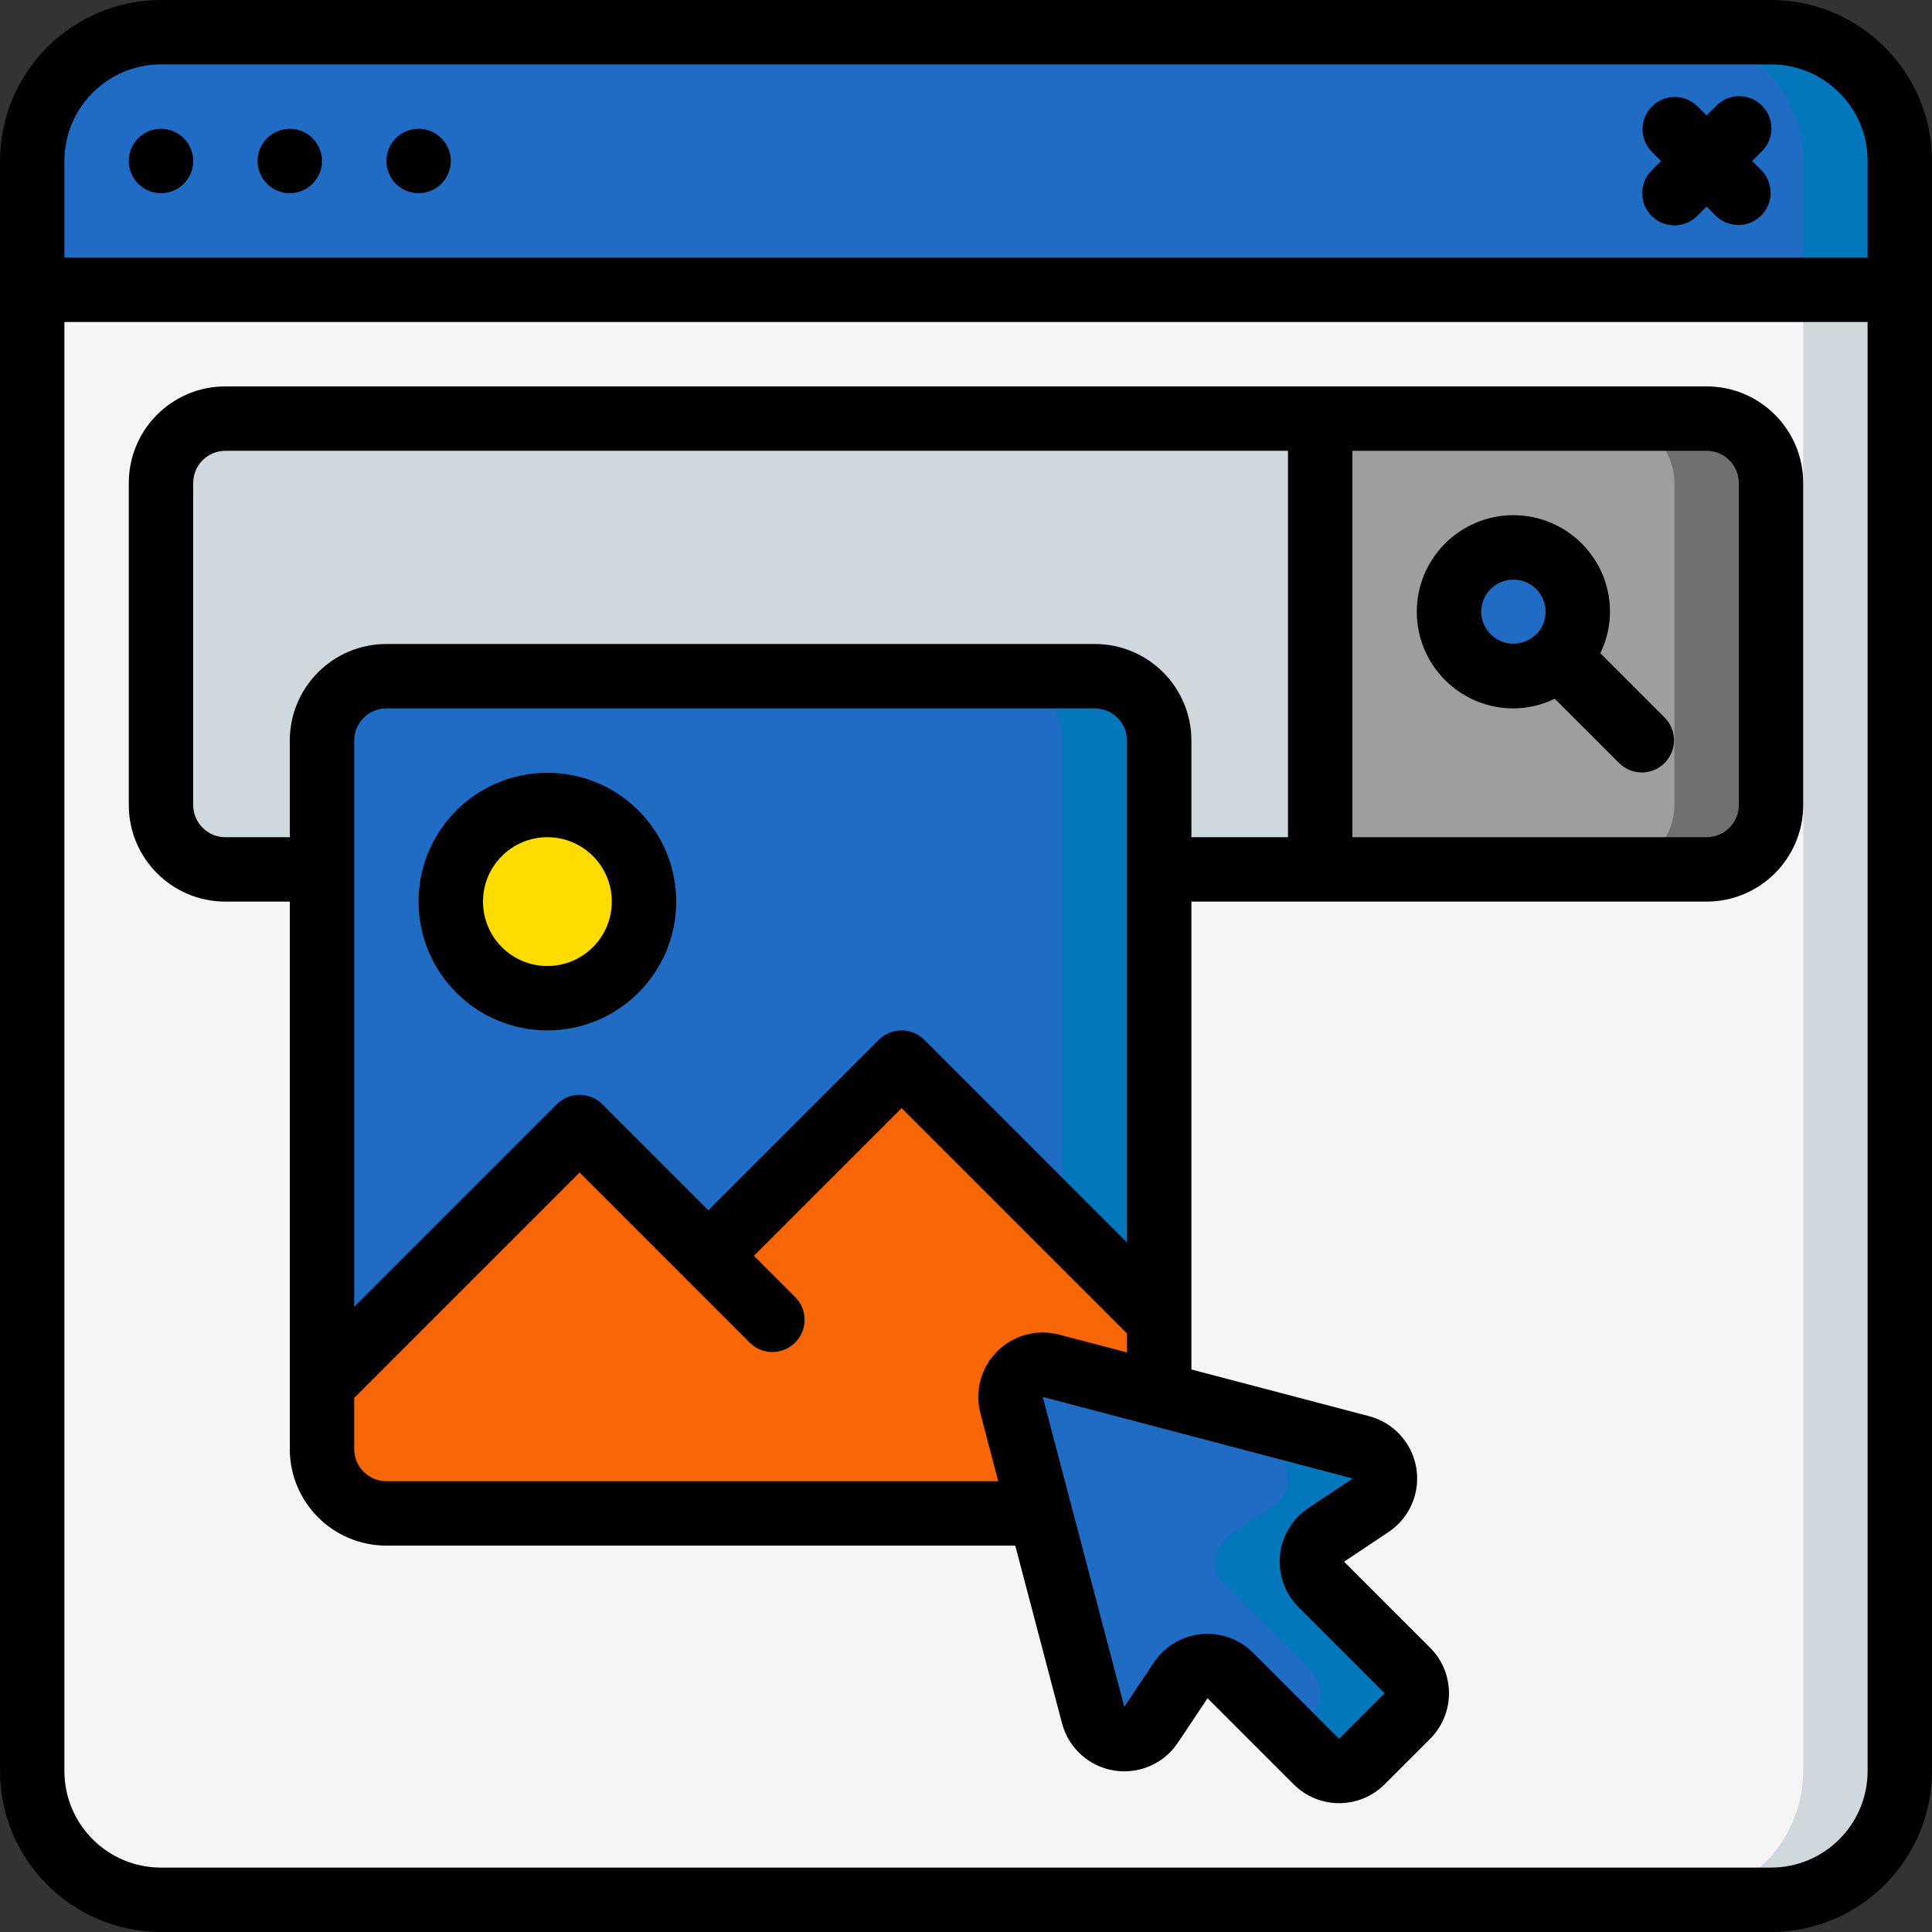 <?xml version="1.0"?>
<svg xmlns="http://www.w3.org/2000/svg" xmlns:xlink="http://www.w3.org/1999/xlink" xmlns:svgjs="http://svgjs.com/svgjs" version="1.1" width="512" height="512" x="0" y="0" viewBox="0 0 60 60" style="enable-background:new 0 0 512 512" xml:space="preserve" class=""><rect x="0" y="0" width="60" height="60" fill="#333333" stroke="none"/><g><g id="Page-1" fill="none" fill-rule="evenodd"><g id="068---Reverse-Image-Search"><path id="Path" d="m59 5v4h-58v-4c0-2.209 1.791-4 4-4h50c2.209 0 4 1.791 4 4z" fill="#206bc4" data-original="#02a9f4" class=""/><path id="Path" d="m55 1h-3c2.209 0 4 1.791 4 4v4h3v-4c0-2.209-1.791-4-4-4z" fill="#0377bc" data-original="#0377bc"/><path id="Path" d="m59 9v46c0 2.209-1.791 4-4 4h-50c-2.209 0-4-1.791-4-4v-46z" fill="#f5f5f5" data-original="#f5f5f5" class=""/><path id="Path" d="m56 9v46c0 2.209-1.791 4-4 4h3c2.209 0 4-1.791 4-4v-46z" fill="#cfd8dc" data-original="#cfd8dc" class=""/><path id="Path" d="m55 15v10c-.003 1.103-.897 1.997-2 2h-12v-14h12c1.103.003 1.997.897 2 2z" fill="#9e9e9e" data-original="#9e9e9e"/><path id="Path" d="m53 13h-3c1.103.003 1.997.897 2 2v10c-.003 1.103-.897 1.997-2 2h3c1.103-.003 1.997-.897 2-2v-10c-.003-1.103-.897-1.997-2-2z" fill="#707070" data-original="#707070"/><path id="Path" d="m41 13v14h-5v-4c-.003-1.103-.897-1.997-2-2h-22c-1.103.003-1.997.897-2 2v4h-3c-1.103-.003-1.997-.897-2-2v-10c.003-1.103.897-1.997 2-2z" fill="#cfd8dc" data-original="#cfd8dc" class=""/><circle id="Oval" cx="47" cy="19" fill="#206bc4" r="2" data-original="#02a9f4" class=""/><path id="Path" d="m36 23v18l-8-8-6 6-4-4-8 8v-20c.003-1.103.897-1.997 2-2h22c1.103.003 1.997.897 2 2z" fill="#206bc4" data-original="#02a9f4" class=""/><path id="Path" d="m34 21h-3c1.103.003 1.997.897 2 2v15l3 3v-18c-.003-1.103-.897-1.997-2-2z" fill="#0377bc" data-original="#0377bc"/><path id="Path" d="m36 41v2.3l-3.36-.88c-.343-.09-.709.01-.959.261s-.35.616-.261.959l.88 3.36h-20.3c-1.103-.003-1.997-.897-2-2v-2l8-8 4 4 6-6z" fill="#f76707" data-original="#60a917" class=""/><path id="Path" d="m28 33-1.5 1.5 6.5 6.5v1.514l3 .786v-2.3z" fill="#f76707" data-original="#549414" class=""/><circle id="Oval" cx="17" cy="28" fill="#ffdc00" r="3" data-original="#ffdc00"/><path id="Path" d="m43.708 53.288-1.421 1.419c-.186.188-.44.293-.705.293s-.518-.106-.705-.293l-2.67-2.68c-.213-.212-.51-.316-.809-.285-.299.031-.568.195-.732.446l-.919 1.37c-.218.328-.609.497-.997.433s-.703-.352-.803-.733l-1.648-6.258-.881-3.36c-.09-.344.01-.709.261-.96.251-.251.617-.35.96-.26l3.36.88 6.26 1.65c.381.1.668.414.733.803s-.105.779-.433.997l-1.37.92c-.25.165-.413.433-.444.732-.031.298.073.594.284.807l2.68 2.671c.386.39.385 1.019-.002 1.408z" fill="#206bc4" data-original="#02a9f4" class=""/><path id="Path" d="m43.71 51.88-2.68-2.67c-.211-.213-.316-.509-.285-.808.031-.298.194-.567.445-.732l1.37-.92c.328-.218.497-.609.433-.997s-.352-.703-.733-.803l-6.26-1.65-3.36-.88c-.445-.121-.914.082-1.131.489l1.491.391 6.26 1.65c.381.1.668.414.733.803s-.105.779-.433.997l-1.37.92c-.251.165-.414.434-.445.732-.031.298.074.595.285.808l2.68 2.67c.388.39.388 1.02 0 1.41l-.624.623.794.8c.39.388 1.02.388 1.41 0l1.42-1.42c.39-.39.39-1.023 0-1.413z" fill="#0377bc" data-original="#0377bc"/><g fill="#000"><path id="Shape" d="m55 0h-50c-2.76.003-4.997 2.24-5 5v50c.003 2.76 2.24 4.997 5 5h50c2.76-.003 4.997-2.24 5-5v-50c-.003-2.76-2.24-4.997-5-5zm-50 2h50c1.657 0 3 1.343 3 3v3h-56v-3c0-1.657 1.343-3 3-3zm50 56h-50c-1.657 0-3-1.343-3-3v-45h56v45c0 1.657-1.343 3-3 3z" fill-rule="nonzero" fill="#000000" data-original="#000000" class=""/><path id="Path" d="m51.293 6.707c.39.39 1.024.39 1.414 0l.293-.293.293.293c.392.379 1.016.374 1.402-.012.386-.386.391-1.009.012-1.402l-.293-.293.293-.293c.26-.251.364-.623.273-.973-.092-.35-.365-.623-.714-.714-.35-.092-.721.013-.973.273l-.293.293-.293-.293c-.392-.379-1.016-.374-1.402.012-.386.386-.391 1.009-.012 1.402l.293.293-.293.293c-.39.39-.39 1.024 0 1.414z" fill="#000000" data-original="#000000" class=""/><circle id="Oval" cx="5" cy="5" r="1" fill="#000000" data-original="#000000" class=""/><circle id="Oval" cx="9" cy="5" r="1" fill="#000000" data-original="#000000" class=""/><circle id="Oval" cx="13" cy="5" r="1" fill="#000000" data-original="#000000" class=""/><path id="Shape" d="m53 12h-46c-1.657 0-3 1.343-3 3v10c0 1.657 1.343 3 3 3h2v17c0 1.657 1.343 3 3 3h19.53l1.452 5.518c.2.762.829 1.336 1.606 1.465.777.13 1.558-.209 1.994-.865l.919-1.378 2.673 2.673c.781.781 2.047.781 2.828 0l1.412-1.413c.781-.781.781-2.047 0-2.828l-2.673-2.672 1.378-.919c.656-.436.995-1.217.865-1.994-.13-.777-.703-1.406-1.465-1.606l-5.519-1.451v-14.53h16c1.657 0 3-1.343 3-3v-10c0-1.657-1.343-3-3-3zm-18 26.586-6.293-6.293c-.39-.39-1.024-.39-1.414 0l-5.293 5.293-3.293-3.293c-.39-.39-1.024-.39-1.414 0l-6.293 6.293v-17.586c0-.552.448-1 1-1h22c.552 0 1 .448 1 1zm5.633 8.248c-.499.332-.823.871-.882 1.467-.059.596.152 1.188.576 1.612l2.673 2.673-1.414 1.414-2.673-2.673c-.374-.375-.882-.586-1.412-.586-.067-0-.134.003-.2.01-.596.058-1.135.382-1.466.881l-.919 1.377-2.534-9.627 9.628 2.534zm-7.742-5.386c-.688-.181-1.42.017-1.923.52-.503.503-.701 1.235-.52 1.923l.552 2.109h-19c-.552 0-1-.448-1-1v-1.586l7-7 5.293 5.293c.392.379 1.016.374 1.402-.012s.391-1.009.012-1.402l-1.293-1.293 4.586-4.586 7 7v.586zm1.109-21.448h-22c-1.657 0-3 1.343-3 3v3h-2c-.552 0-1-.448-1-1v-10c0-.552.448-1 1-1h33v12h-3v-3c0-1.657-1.343-3-3-3zm20 5c0 .552-.448 1-1 1h-11v-12h11c.552 0 1 .448 1 1z" fill-rule="nonzero" fill="#000000" data-original="#000000" class=""/><path id="Shape" d="m49.7 20.285c.196-.4.298-.84.3-1.285 0-1.657-1.343-3-3-3s-3 1.343-3 3 1.343 3 3 3c.445-.002.885-.104 1.285-.3l2.008 2.008c.392.379 1.016.374 1.402-.012s.391-1.009.012-1.402zm-3.7-1.285c0-.451.303-.846.738-.964.435-.118.896.07 1.124.459.228.389.168.883-.147 1.205h-.015l-.008.012c-.288.276-.712.355-1.08.2s-.608-.513-.612-.912z" fill-rule="nonzero" fill="#000000" data-original="#000000" class=""/><path id="Shape" d="m17 24c-2.209 0-4 1.791-4 4s1.791 4 4 4 4-1.791 4-4-1.791-4-4-4zm0 6c-1.105 0-2-.895-2-2s.895-2 2-2 2 .895 2 2-.895 2-2 2z" fill-rule="nonzero" fill="#000000" data-original="#000000" class=""/></g></g></g></g></svg>
